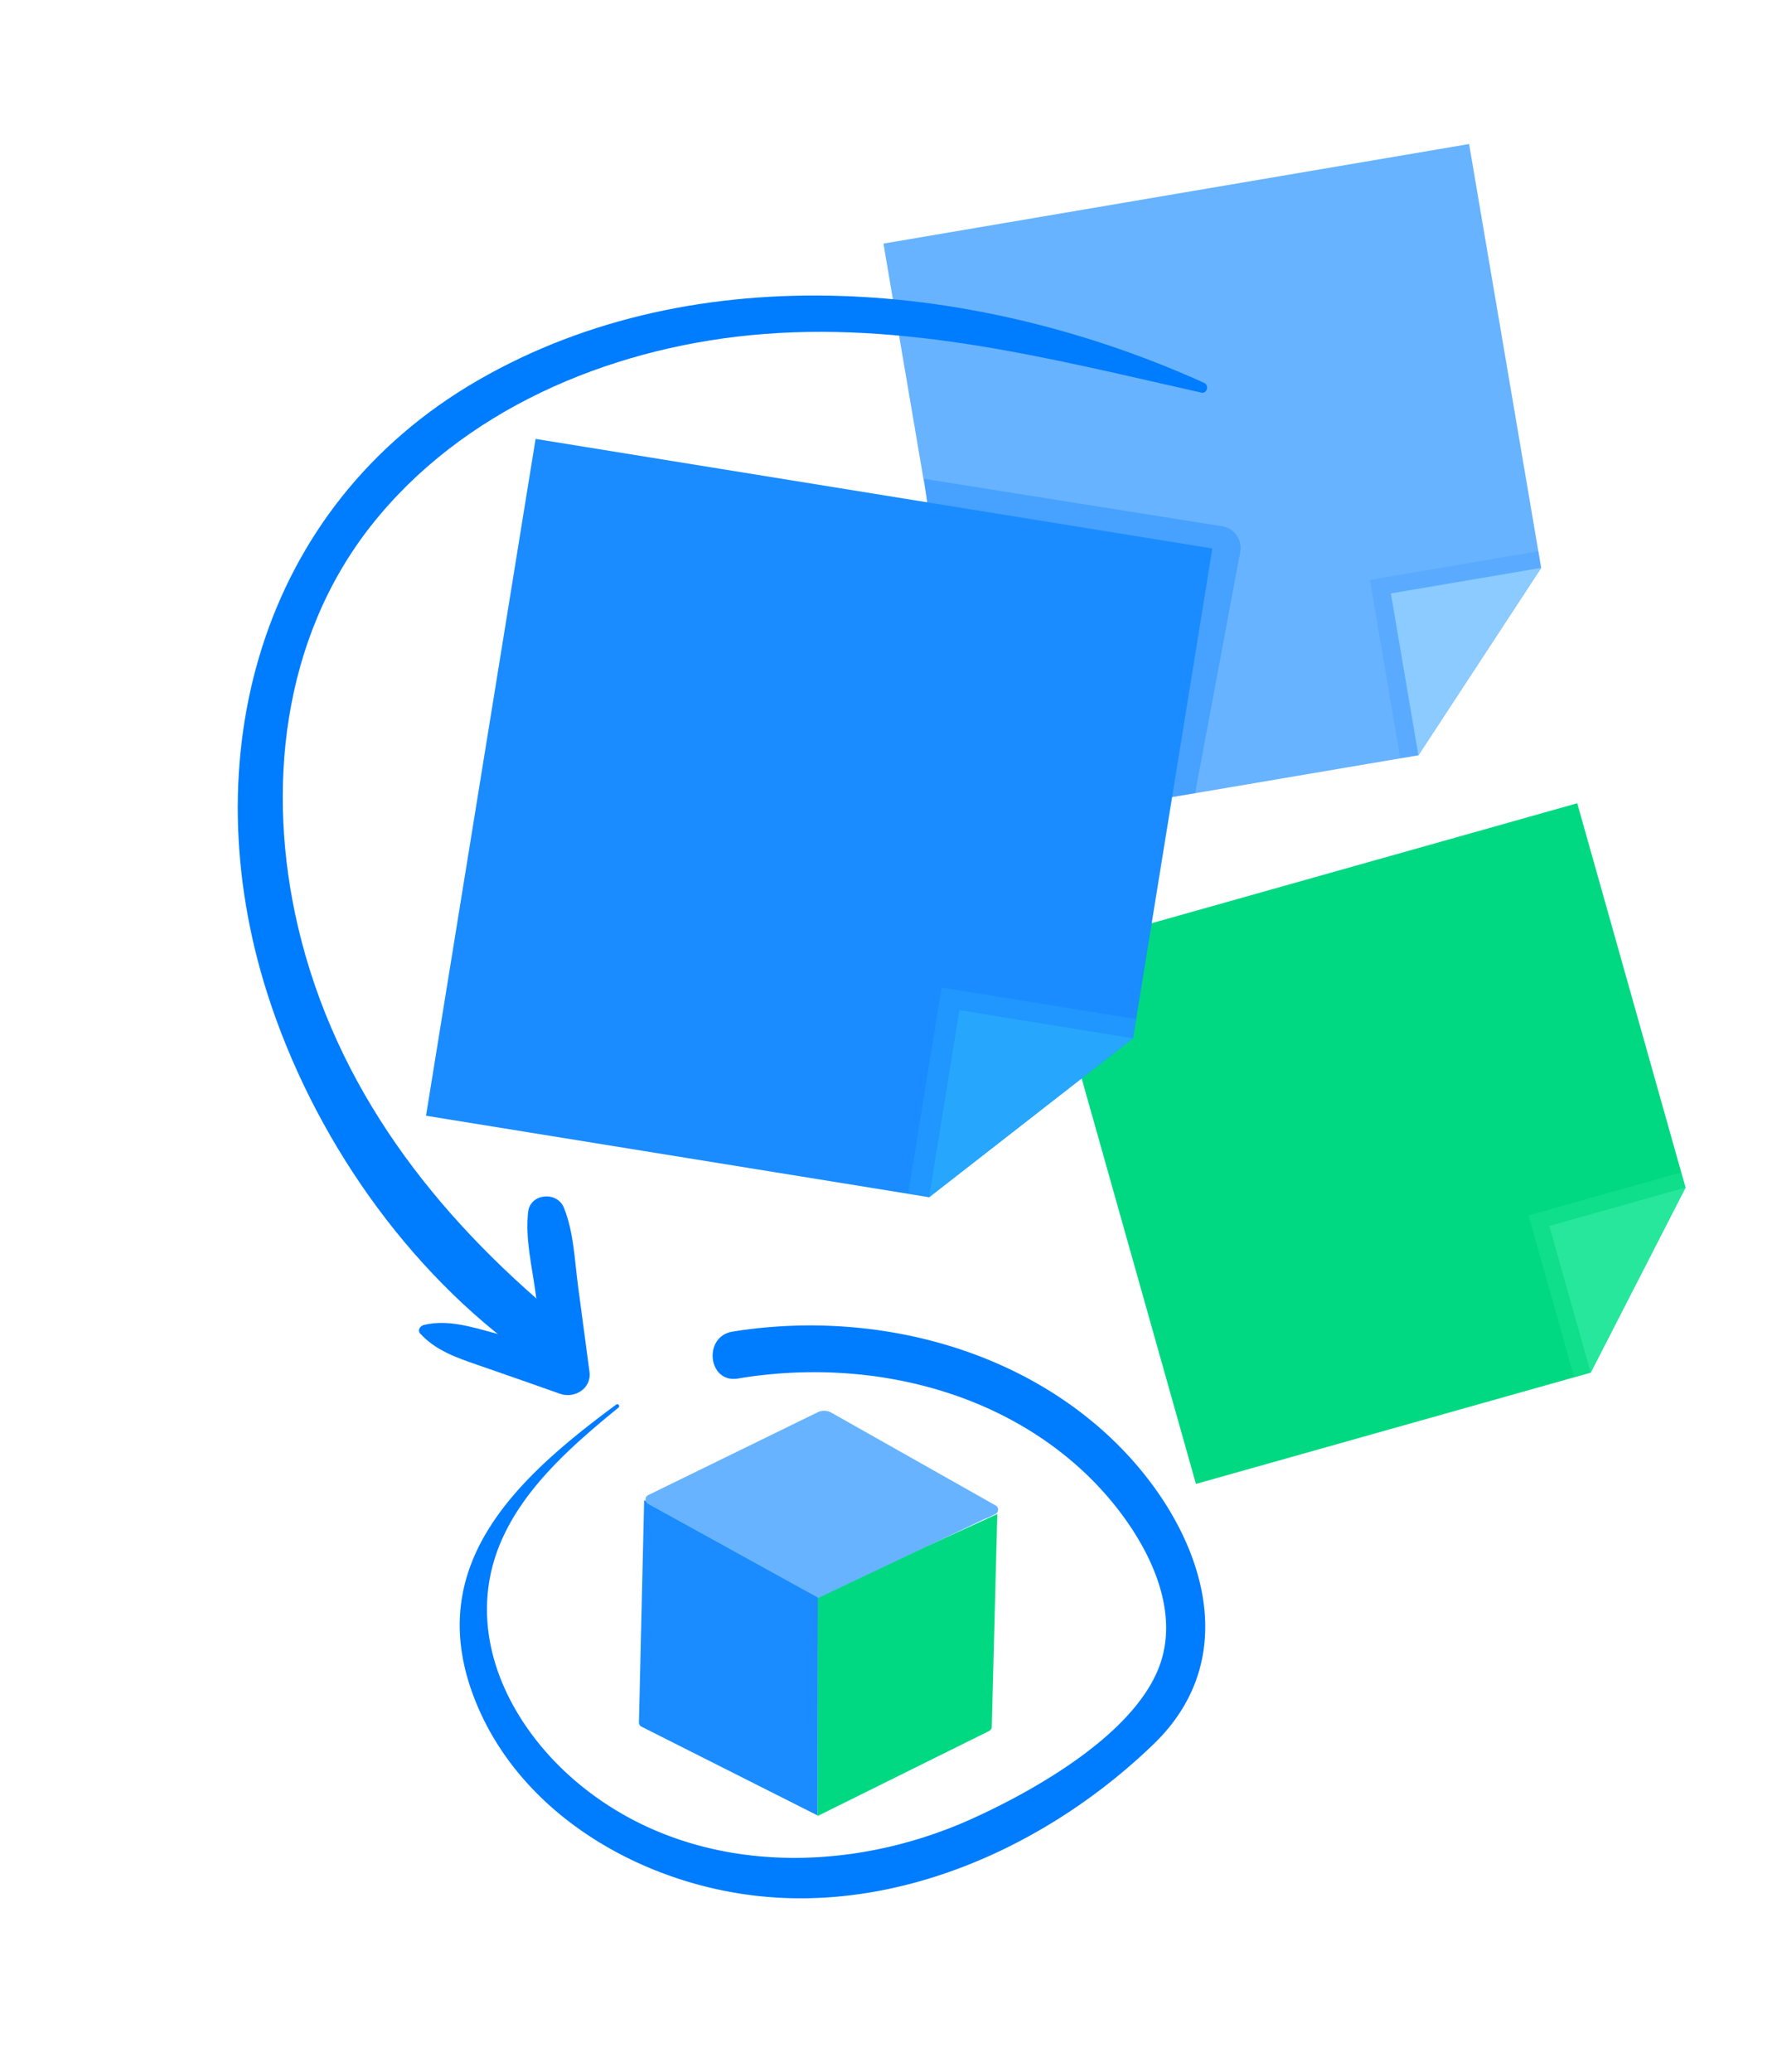 <svg xmlns="http://www.w3.org/2000/svg" viewBox="0 0 438.08 512.183"><defs><style>.cls-1{isolation:isolate;}.cls-2{fill:#00d981;}.cls-3{opacity:0.4;mix-blend-mode:multiply;}.cls-4{fill:#26e79c;}.cls-5{fill:#67b3ff;}.cls-6{fill:#47a1ff;}.cls-7{fill:#8bcbff;}.cls-8{fill:#1a8cff;}.cls-9{fill:#26a7fd;}.cls-10{fill:#007cff;}</style></defs><g class="cls-1"><g id="Layer_1" data-name="Layer 1"><polygon class="cls-2" points="393.247 339.323 295.663 366.828 258.666 235.564 389.93 198.567 416.704 293.56 393.247 339.323"/><g class="cls-3"><polygon class="cls-4" points="389.17 340.473 377.892 300.46 415.649 289.818 416.704 293.56 393.247 339.323 389.17 340.473"/></g><polygon class="cls-4" points="393.247 339.323 383.024 303.053 416.704 293.56 393.247 339.323"/><polygon class="cls-5" points="350.66 186.704 243.022 205.003 218.408 60.216 363.195 35.602 381.008 140.382 350.66 186.704"/><g class="cls-3"><polygon class="cls-6" points="346.163 187.469 338.66 143.334 380.306 136.254 381.008 140.382 350.66 186.704 346.163 187.469"/></g><polygon class="cls-7" points="350.66 186.704 343.859 146.697 381.008 140.382 350.66 186.704"/><path class="cls-8" d="M159.248,370.838s-1.276,54.474-1.288,54.9a1.187,1.187,0,0,0,.6,1.085l43.594,21.975.059-54.292Z"/><path class="cls-2" d="M202.213,394.5h0l-.059,54.413,42.373-21.009a1.189,1.189,0,0,0,.663-1.048c.013-.419,1.345-51.834,1.367-52.578L202.213,394.5C202.076,394.569,202.353,394.441,202.213,394.5Z"/><path class="cls-5" d="M246.146,372.154l-40.572-22.915a3.719,3.719,0,0,0-3.473-.1L160.239,369.6a1.211,1.211,0,0,0-.063,2.125l1.938,1.1.052.014,40.047,22.1c.15.034-.152.109,0,.123l41.56-19.735.319-.066,1.991-.973A1.212,1.212,0,0,0,246.146,372.154Z"/><path class="cls-6" d="M230.455,133.432l-1.988-15.07,73.66,11.732a5.424,5.424,0,0,1,4.479,6.352l-11.129,59.591-15.889,2.577"/><polygon class="cls-8" points="229.705 295.952 105.32 275.815 132.407 108.5 299.721 135.588 280.119 256.67 229.705 295.952"/><g class="cls-3"><polygon class="cls-9" points="224.507 295.111 232.764 244.109 280.891 251.901 280.119 256.67 229.705 295.952 224.507 295.111"/></g><polygon class="cls-9" points="229.705 295.952 237.189 249.72 280.119 256.67 229.705 295.952"/><path class="cls-10" d="M152.337,347.217c-24.066,17.787-47.5,39.124-35.388,71.755,10.607,28.584,40.126,46.073,69.374,49.6,36.347,4.389,73.143-12.528,98.921-37.461,23.331-22.566,11.169-54.2-9.279-74.349-24.552-24.192-61.394-32.964-94.839-27.585-7.407,1.191-6.1,12.835,1.305,11.6,30.16-5.05,63.145,1.941,85.825,23.365,11.563,10.922,23.908,29.638,18.887,46.21-5.338,17.622-31.02,32.078-46.744,39.207-31.595,14.326-70.722,14.059-98.11-9.274-13.975-11.906-24.332-30.057-21.4-48.931,2.9-18.674,18.205-32.113,32.018-43.391a.469.469,0,0,0-.567-.746Z"/><path class="cls-10" d="M297.7,94.65c-55.4-25.067-125.125-32.043-179.488-.666C63.8,125.389,47.62,187.82,66.109,245.672c11.181,34.985,34.432,68.653,64.622,89.879,6.463,4.544,13.7-4.64,7.559-9.724-30.817-25.5-55.267-56.967-64.595-96.623-7.98-33.926-4.015-71.272,18.042-99.256,22.461-28.5,58.292-43.593,93.716-47.081,38.1-3.751,74.756,5.938,111.562,14.189,1.432.321,1.95-1.832.682-2.406Z"/><path class="cls-10" d="M103.879,329.657c3.88,4.225,9.038,5.982,14.382,7.82,6.74,2.318,13.457,4.692,20.176,7.065,3.6,1.271,7.847-1.288,7.295-5.422L142.9,317.873c-.862-6.451-1.043-13.269-3.493-19.325-1.672-4.134-8.313-3.588-8.838,1.035-.733,6.464.862,13.062,1.757,19.48L135.28,340.3l6-5.789c-6.428-1.664-12.856-3.318-19.271-5.034-5.666-1.516-11.372-3.337-17.218-1.946-.874.208-1.678,1.3-.912,2.13Z"/></g></g></svg>